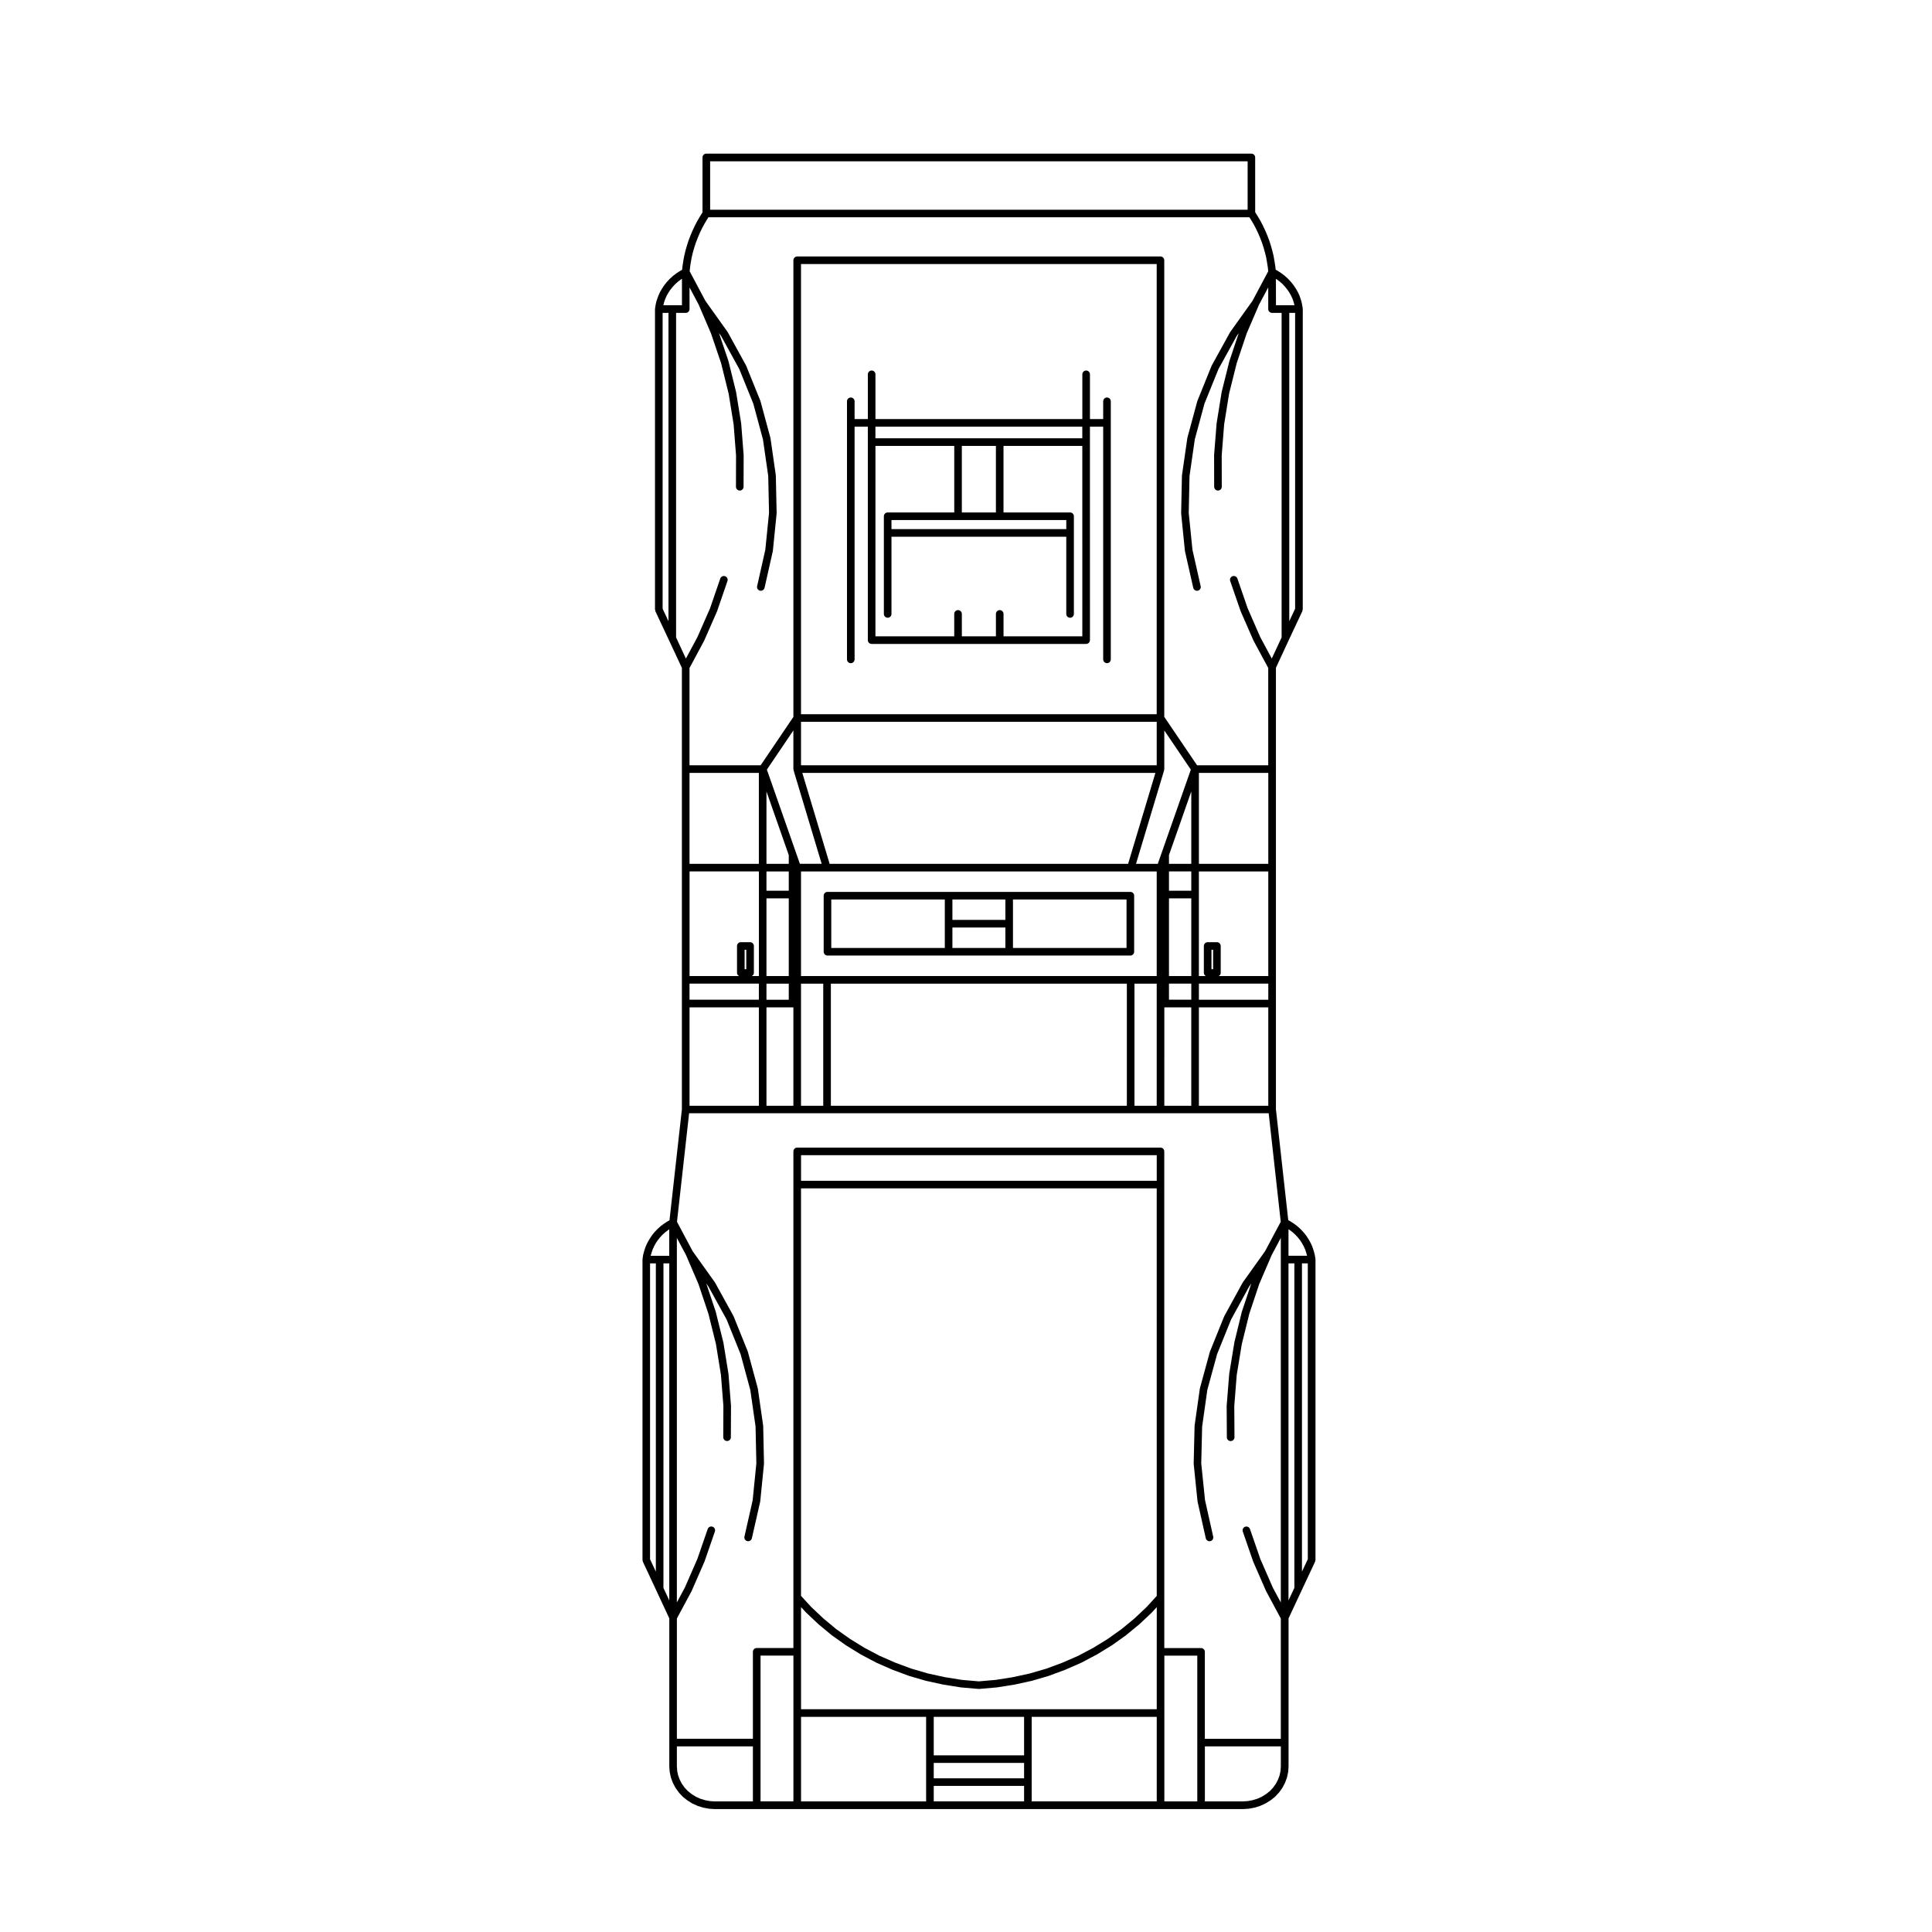 <?xml version="1.0" encoding="UTF-8"?>
<!-- Uploaded to: SVG Repo, www.svgrepo.com, Generator: SVG Repo Mixer Tools -->
<svg fill="#000000" width="800px" height="800px" version="1.1" viewBox="144 144 512 512" xmlns="http://www.w3.org/2000/svg">
 <g>
  <path d="m443.55 380.36h-80.258c-0.555 0-1.008 0.453-1.008 1.008v14.855c0 0.555 0.453 1.008 1.008 1.008h80.258c0.559 0 1.012-0.453 1.012-1.008v-14.855c0-0.559-0.453-1.008-1.012-1.008zm-49.168 8.426v6.43h-30.086v-12.844h30.086zm16.051 6.434h-14.035v-5.422h14.035zm0-7.441h-14.035v-5.402h14.035zm32.109 7.441h-30.094v-12.84h30.094z"/>
  <path d="m314.36 557.85 3.551 7.609 3.461 7.422v39.242c0 0.016 0.016 0.02 0.016 0.035s-0.016 0.02-0.012 0.035l0.098 1.352c0 0.031 0.031 0.047 0.035 0.074 0 0.023-0.016 0.047-0.012 0.07l0.289 1.324c0.004 0.031 0.035 0.039 0.039 0.07 0.004 0.023-0.012 0.047 0 0.07l0.473 1.273c0.012 0.023 0.035 0.039 0.051 0.066 0.004 0.016-0.004 0.035 0.004 0.055l0.637 1.203c0.016 0.031 0.047 0.039 0.059 0.066 0.012 0.02 0 0.039 0.016 0.059l0.801 1.109c0.016 0.02 0.039 0.012 0.055 0.031 0.016 0.02 0.004 0.051 0.023 0.07l0.957 1.02c0.02 0.02 0.051 0.012 0.07 0.031 0.02 0.02 0.016 0.051 0.035 0.07l1.098 0.871c0.016 0.016 0.039 0.012 0.059 0.02 0.016 0.016 0.016 0.035 0.031 0.047l1.203 0.754c0.023 0.016 0.055 0.012 0.082 0.023 0.02 0.012 0.02 0.031 0.039 0.039l1.301 0.59c0.023 0.012 0.055 0.012 0.082 0.02 0.016 0.004 0.02 0.023 0.035 0.031l1.367 0.422c0.031 0.012 0.066 0.012 0.102 0.016 0.004 0 0.012 0.012 0.016 0.012l1.414 0.262c0.035 0.012 0.074 0.012 0.105 0.012 0.004 0 0.004 0.004 0.004 0.004l0.051 0.004h0.016l1.375 0.09c0.023 0.004 0.047 0.004 0.066 0.004h139.92c0.023 0 0.051 0 0.07-0.004l1.375-0.09h0.012l0.055-0.004c0.004 0 0.004-0.004 0.004-0.004 0.039 0 0.074 0 0.105-0.012l1.414-0.262c0.012 0 0.012-0.012 0.02-0.012 0.031-0.004 0.07-0.004 0.102-0.016l1.367-0.422c0.02-0.004 0.02-0.023 0.039-0.031 0.023-0.012 0.051-0.012 0.082-0.02l1.301-0.59c0.02-0.012 0.02-0.031 0.039-0.039 0.031-0.016 0.059-0.012 0.082-0.023l1.211-0.754c0.012-0.012 0.012-0.031 0.023-0.039 0.016-0.012 0.047-0.004 0.059-0.02l1.113-0.871c0.023-0.02 0.023-0.055 0.047-0.082 0.02-0.016 0.051-0.012 0.07-0.031l0.945-1.02c0.02-0.02 0.012-0.047 0.031-0.066 0.012-0.02 0.039-0.012 0.051-0.031l0.805-1.109c0.012-0.02 0-0.039 0.012-0.059 0.02-0.023 0.051-0.035 0.059-0.066l0.641-1.203c0.012-0.02-0.004-0.039 0-0.055 0.016-0.023 0.039-0.039 0.051-0.066l0.473-1.273c0.012-0.023-0.012-0.047 0-0.07 0.012-0.031 0.039-0.039 0.039-0.07l0.289-1.324c0.012-0.023-0.012-0.047-0.012-0.07 0-0.031 0.031-0.047 0.035-0.074l0.098-1.352c0-0.016-0.012-0.02-0.012-0.035s0.012-0.02 0.012-0.035v-39.242l3.473-7.422 3.566-7.609c0.035-0.074-0.004-0.145 0.012-0.223 0.016-0.074 0.086-0.125 0.086-0.207l0.004-79.629c0-0.031-0.031-0.051-0.031-0.082s0.02-0.055 0.02-0.086l-0.168-1.02c-0.004-0.02-0.023-0.023-0.031-0.047 0-0.016 0.012-0.031 0.012-0.051l-0.266-0.988c0-0.012-0.012-0.016-0.02-0.023 0-0.016 0.012-0.023 0.004-0.035l-0.328-0.992c-0.012-0.02-0.031-0.023-0.039-0.039 0-0.02 0.012-0.039 0-0.059l-0.422-0.945c-0.004-0.016-0.023-0.02-0.031-0.035-0.012-0.012 0-0.023-0.012-0.039l-0.492-0.898c-0.012-0.012-0.02-0.012-0.031-0.023-0.012-0.012 0-0.023-0.012-0.035l-0.559-0.875c-0.012-0.016-0.039-0.016-0.051-0.035-0.012-0.016 0-0.035-0.016-0.051l-0.664-0.828c-0.012-0.012-0.023-0.012-0.035-0.02-0.012-0.012-0.004-0.031-0.016-0.039l-0.73-0.777c-0.012-0.012-0.031-0.004-0.039-0.02-0.012-0.012-0.012-0.031-0.02-0.039l-0.781-0.711c-0.016-0.012-0.035-0.004-0.047-0.016-0.02-0.016-0.012-0.035-0.031-0.047l-0.848-0.641c-0.016-0.012-0.031 0-0.047-0.012-0.012-0.012-0.004-0.023-0.02-0.031l-0.922-0.59c-0.012-0.004-0.02 0-0.031-0.004-0.02-0.012-0.02-0.023-0.031-0.035l-0.484-0.266-3.266-29.383v-117l3.445-7.43 3.566-7.598c0.035-0.074-0.004-0.145 0.012-0.223 0.016-0.074 0.086-0.125 0.086-0.207l0.008-79.613c0-0.031-0.031-0.051-0.031-0.082s0.02-0.051 0.02-0.082l-0.168-1.012c0-0.016-0.016-0.02-0.02-0.031 0-0.016 0.012-0.031 0.012-0.047l-0.238-0.984c-0.012-0.016-0.031-0.023-0.031-0.039-0.004-0.02 0.012-0.035 0-0.051l-0.332-0.992c0-0.02-0.023-0.02-0.031-0.039-0.012-0.016 0.004-0.035 0-0.055l-0.422-0.945c-0.012-0.016-0.031-0.02-0.039-0.035-0.004-0.012 0.004-0.023 0-0.039l-0.504-0.898c-0.004-0.016-0.023-0.016-0.031-0.031-0.012-0.016 0-0.031-0.012-0.047l-0.59-0.875c-0.012-0.016-0.031-0.012-0.039-0.023-0.012-0.016 0-0.031-0.012-0.047l-0.66-0.828c-0.012-0.012-0.023-0.004-0.031-0.016-0.012-0.012-0.012-0.023-0.016-0.035l-0.711-0.777c-0.016-0.016-0.039-0.012-0.055-0.023-0.016-0.016-0.012-0.035-0.023-0.051l-0.801-0.711c-0.012-0.012-0.031-0.004-0.039-0.016-0.012-0.012-0.012-0.031-0.02-0.039l-0.855-0.641c-0.012-0.004-0.02 0-0.031-0.012-0.012-0.004-0.012-0.02-0.02-0.023l-0.902-0.59c-0.016-0.012-0.023 0-0.039-0.012-0.016-0.004-0.016-0.023-0.031-0.035l-0.48-0.262-0.09-0.84c0-0.012-0.012-0.016-0.012-0.031-0.004-0.012 0.012-0.02 0.004-0.031l-0.215-1.367c0-0.004-0.004-0.004-0.004-0.012v-0.004l-0.238-1.352c0-0.012-0.02-0.02-0.02-0.031 0-0.016 0.012-0.023 0.012-0.039l-0.332-1.344c0-0.004-0.012-0.012-0.012-0.016 0-0.012 0.004-0.016 0-0.02l-0.371-1.324c-0.004-0.004-0.012-0.012-0.012-0.016-0.004-0.004 0-0.012 0-0.016l-0.422-1.324c-0.004-0.012-0.02-0.012-0.02-0.02-0.004-0.016 0-0.023 0-0.035l-0.5-1.301c-0.004-0.004-0.016-0.012-0.016-0.016v-0.02l-0.539-1.273c0-0.012-0.012-0.012-0.02-0.016 0-0.012 0.004-0.016 0-0.02l-0.59-1.25c0-0.012-0.012-0.012-0.016-0.016-0.004-0.012 0.004-0.02-0.004-0.031l-0.66-1.254c-0.012-0.012-0.02-0.012-0.02-0.016-0.012-0.012 0-0.016-0.004-0.023l-0.711-1.203c-0.004-0.004-0.016-0.004-0.016-0.016-0.004-0.004 0-0.012-0.004-0.016l-0.594-0.934-0.004-14.52c0-0.555-0.453-1.008-1.004-1.008h-144.45c-0.555 0-1.008 0.453-1.008 1.008v14.566l-0.594 0.934v0.016c-0.004 0.012-0.016 0.012-0.016 0.016l-0.711 1.203c-0.004 0.012 0 0.016 0 0.023-0.004 0.004-0.016 0.004-0.02 0.016l-0.664 1.254c-0.004 0.012 0 0.02 0 0.031 0 0.004-0.012 0.004-0.016 0.016l-0.59 1.25v0.02c-0.004 0.004-0.016 0.012-0.016 0.016l-0.539 1.273v0.02c0 0.004-0.012 0.012-0.016 0.016l-0.5 1.301c0 0.012 0.004 0.02 0 0.035-0.004 0.012-0.016 0.012-0.02 0.02l-0.422 1.324v0.016c0 0.004-0.004 0.012-0.012 0.016l-0.379 1.324c0 0.012 0.004 0.016 0 0.023-0.004 0.012-0.012 0.012-0.012 0.02l-0.316 1.344c0 0.012 0.004 0.016 0.004 0.023-0.004 0.012-0.016 0.016-0.016 0.023l-0.246 1.352c0 0.004 0.004 0.012 0 0.02 0 0.004-0.004 0.012-0.004 0.016l-0.203 1.367c0 0.012 0.004 0.016 0.004 0.023 0 0.012-0.016 0.016-0.016 0.023l-0.082 0.836-0.488 0.262c-0.016 0.012-0.016 0.031-0.031 0.039-0.016 0.012-0.031 0-0.047 0.012l-0.902 0.59c-0.012 0.004-0.004 0.02-0.016 0.023-0.012 0.012-0.023 0.004-0.035 0.012l-0.852 0.641c-0.016 0.012-0.012 0.035-0.023 0.047-0.016 0.012-0.031 0.004-0.047 0.016l-0.785 0.711c-0.012 0.012-0.004 0.031-0.02 0.039-0.012 0.012-0.031 0.004-0.047 0.02l-0.727 0.781c-0.012 0.012-0.004 0.023-0.012 0.035-0.012 0.012-0.023 0.012-0.035 0.02l-0.66 0.828c-0.012 0.016-0.004 0.035-0.016 0.051-0.012 0.016-0.023 0.012-0.035 0.023l-0.578 0.875c-0.004 0.012 0 0.023-0.004 0.035-0.004 0.016-0.02 0.016-0.031 0.023l-0.508 0.898c-0.012 0.02 0 0.039-0.004 0.055-0.004 0.02-0.031 0.02-0.039 0.039l-0.414 0.945c-0.004 0.016 0.004 0.031 0 0.039-0.004 0.016-0.02 0.02-0.023 0.035l-0.344 0.992c-0.004 0.02 0.004 0.035 0 0.055 0.004 0.031-0.031-0.004-0.035 0.016l-0.238 0.992c0 0.016 0.012 0.031 0.004 0.039 0 0.016-0.016 0.02-0.02 0.035l-0.16 1.012c-0.004 0.031 0.02 0.051 0.02 0.082-0.004 0.031-0.035 0.051-0.035 0.082v79.637c0 0.082 0.07 0.133 0.086 0.207s-0.023 0.145 0.012 0.223l3.566 7.602 3.465 7.426v117l-3.285 29.387-0.488 0.266c-0.012 0.012-0.012 0.023-0.023 0.035-0.012 0.004-0.023-0.004-0.035 0.004l-0.91 0.59c-0.012 0.012-0.012 0.023-0.02 0.031-0.012 0.012-0.023 0-0.035 0.012l-0.852 0.641c-0.016 0.012-0.012 0.031-0.023 0.039-0.012 0.012-0.031 0.004-0.039 0.016l-0.789 0.711c-0.012 0.012-0.004 0.035-0.02 0.047-0.012 0.012-0.031 0.012-0.039 0.02l-0.73 0.777c-0.012 0.012-0.004 0.031-0.016 0.039-0.012 0.016-0.031 0.012-0.039 0.023l-0.648 0.828c-0.012 0.016 0 0.035-0.012 0.047-0.012 0.016-0.023 0.012-0.035 0.023l-0.578 0.875c-0.004 0.016 0 0.031-0.004 0.047-0.012 0.012-0.023 0.012-0.035 0.023l-0.5 0.898c-0.004 0.016 0 0.031-0.004 0.039-0.004 0.016-0.023 0.02-0.035 0.035l-0.422 0.945c-0.012 0.02 0.004 0.039 0 0.059-0.012 0.016-0.031 0.02-0.035 0.039l-0.328 0.992c0 0.012 0.004 0.02 0 0.035-0.004 0.012-0.016 0.016-0.02 0.023l-0.262 0.988c-0.004 0.023 0.012 0.039 0.012 0.066-0.004 0.02-0.031 0.031-0.035 0.055l-0.141 1.02c-0.004 0.023 0.02 0.047 0.02 0.07-0.004 0.031-0.031 0.047-0.031 0.07v79.633c0 0.082 0.07 0.133 0.086 0.207 0 0.082-0.043 0.125-0.012 0.199zm176.22-0.648-1.547 3.301v-81.699h1.547zm-5.117-87.434 0.258 0.16 0.816 0.609 0.719 0.656 0.68 0.73 0.59 0.734 0.527 0.82 0.441 0.797 0.402 0.898 0.297 0.906 0.188 0.711h-4.922zm0 9.035h1.559v86.004l-1.559 3.309zm-131.2 119.17v23.406h-8.711v-38.629h8.711zm35.168 12.211v11.199h-33.145v-22.398h33.145zm25.961 11.195h-23.941v-4.098h23.941zm0-6.113h-23.941v-4.074h23.941zm0-6.09h-23.941v-10.191h23.941zm35.156 12.203h-33.141v-22.398h33.141zm0-39.637v15.219h-94.262v-27.062l1.273 1.379c0.012 0.012 0.023 0.004 0.035 0.016 0.004 0.012 0.004 0.023 0.016 0.035l3.254 3.066c0.012 0.012 0.02 0.004 0.031 0.016 0.012 0.004 0.004 0.02 0.016 0.031l3.473 2.875c0.012 0.012 0.023 0.004 0.039 0.016 0.012 0.012 0.004 0.02 0.016 0.031l3.703 2.625c0.012 0.012 0.023 0.004 0.035 0.016 0.012 0.004 0.012 0.016 0.016 0.02l3.875 2.387c0.012 0.004 0.023 0.004 0.035 0.012 0.012 0.004 0.012 0.02 0.02 0.023l4.066 2.152c0.016 0.012 0.031 0.004 0.047 0.012 0.012 0.004 0.012 0.02 0.02 0.023l4.203 1.84c0.012 0.004 0.023 0.004 0.039 0.012 0.004 0 0.004 0.012 0.012 0.012l4.332 1.605c0.016 0.004 0.031 0.004 0.051 0.012 0.004 0 0.012 0.016 0.02 0.016l4.457 1.297c0.02 0.004 0.039 0.004 0.059 0.012 0.004 0 0.004 0.004 0.012 0.004l4.527 0.988c0.016 0.004 0.031 0.004 0.047 0.004 0.004 0 0.004 0.004 0.004 0.004l4.594 0.734c0.02 0.004 0.047 0.004 0.066 0.004l0.004 0.004 4.641 0.402c0.031 0.004 0.059 0.004 0.086 0.004 0.023 0 0.055 0 0.086-0.004l4.641-0.402c0.004 0 0.004-0.004 0.004-0.004 0.023 0 0.051 0 0.07-0.004l4.606-0.734 0.004-0.004c0.02 0 0.039 0 0.059-0.004l4.516-0.988c0.012 0 0.012-0.004 0.012-0.004 0.02-0.004 0.039-0.004 0.059-0.012l4.453-1.301c0.004 0 0.016-0.016 0.02-0.016 0.016-0.004 0.035-0.004 0.051-0.012l4.324-1.605c0.012 0 0.012-0.012 0.012-0.012 0.02-0.004 0.031-0.004 0.039-0.012l4.203-1.84c0.012-0.004 0.016-0.02 0.023-0.023 0.016-0.004 0.035 0 0.047-0.012l4.066-2.152c0.012-0.004 0.012-0.016 0.02-0.02 0.012-0.004 0.023 0 0.039-0.012l3.894-2.387c0.012-0.004 0.012-0.02 0.02-0.023 0.012-0.012 0.023-0.004 0.039-0.016l3.68-2.625c0.012-0.012 0.012-0.023 0.02-0.031 0.012-0.012 0.02-0.004 0.031-0.016l3.5-2.875c0.012-0.012 0.004-0.02 0.012-0.031 0.012-0.012 0.031-0.004 0.039-0.016l3.254-3.066c0.012-0.012 0.012-0.031 0.02-0.039 0.012-0.012 0.02-0.004 0.031-0.016l1.25-1.367zm0-14.809-2.695 2.953-3.231 3.043-3.41 2.805-3.648 2.602-3.859 2.367-3.977 2.102-4.172 1.824-4.223 1.57-4.438 1.293-4.453 0.973-4.504 0.715-4.535 0.398-4.523-0.395-4.516-0.727-4.438-0.969-4.43-1.293-4.231-1.57-4.172-1.824-4.012-2.125-3.777-2.328-3.656-2.586-3.438-2.856-3.195-3.012-2.734-2.973v-107.99h94.262zm0-110.01h-94.262v-6.793h94.262zm10.746 148.87v15.594h-8.727v-38.625h8.727zm22.145 6.293-0.09 1.254-0.246 1.164-0.434 1.152-0.559 1.062-0.734 1.023-0.836 0.902-1.023 0.801-1.094 0.691-1.152 0.523-1.309 0.402-1.266 0.238-1.324 0.086h-10.066v-14.586h20.133l-0.004 5.285zm3.781-306.77-1.547 3.301v-81.703h1.547zm-5.086-87.426 0.238 0.156 0.848 0.637 0.68 0.598 0.672 0.734 0.621 0.777 0.539 0.801 0.438 0.789 0.402 0.906 0.293 0.867 0.176 0.734h-4.898zm-149.94-31.148h142.44v12.836h-142.44zm-11.039 121.88-1.551-3.301v-78.402h1.551zm-1.359-83.723 0.176-0.727 0.312-0.91 0.371-0.852 0.469-0.828 0.52-0.785 0.609-0.762 0.676-0.73 0.711-0.641 0.828-0.621 0.258-0.168v7.019h-2.555zm3.375 88.027v-86.008h2.555c0.555 0 1.008-0.453 1.008-1.008v-5.734l2.418 4.543 3.281 7.652 2.672 7.891 1.996 8.062 1.32 8.148 0.641 8.207-0.023 8.312c0 0.555 0.449 1.008 1.008 1.012 0.555 0 1.008-0.449 1.008-1.004l0.023-8.332c0-0.016-0.016-0.023-0.016-0.047 0-0.016 0.012-0.023 0.012-0.039l-0.648-8.312c0-0.016-0.016-0.023-0.02-0.039 0-0.02 0.012-0.031 0.012-0.047l-1.336-8.242c0-0.016-0.02-0.02-0.02-0.035-0.004-0.016 0.012-0.031 0.004-0.047l-2.004-8.121c-0.004-0.016-0.02-0.02-0.023-0.039-0.004-0.016 0.004-0.031 0-0.047l-2.5-7.394 0.574 0.805 4.805 8.734 3.719 9.184 2.559 9.477 1.395 9.688 0.211 9.789-0.984 9.754-2.172 9.645c-0.121 0.539 0.215 1.082 0.762 1.203 0.074 0.016 0.152 0.023 0.223 0.023 0.465 0 0.875-0.316 0.984-0.785l2.188-9.707c0.004-0.02-0.016-0.039-0.012-0.059 0.004-0.023 0.023-0.035 0.031-0.059l0.992-9.871c0-0.023-0.02-0.039-0.02-0.066 0-0.02 0.023-0.035 0.023-0.059l-0.211-9.895c0-0.023-0.023-0.039-0.023-0.066 0-0.02 0.016-0.035 0.016-0.059l-1.414-9.824c0-0.023-0.023-0.031-0.031-0.055-0.004-0.023 0.016-0.039 0.004-0.066l-2.602-9.613c-0.004-0.02-0.031-0.031-0.035-0.051-0.004-0.023 0.012-0.047 0-0.07l-3.754-9.281c-0.012-0.02-0.035-0.023-0.047-0.047-0.012-0.02 0.004-0.047-0.004-0.066l-4.856-8.832c-0.012-0.02-0.035-0.02-0.051-0.039-0.012-0.02 0-0.039-0.012-0.059l-5.859-8.207-4.168-7.828 0.105-1.066 0.191-1.285 0.246-1.352 0.297-1.25 0.379-1.324 0.398-1.238 0.5-1.301 0.523-1.238 0.551-1.164v-0.004l0.656-1.238 0.695-1.18 0.434-0.684h143.36l0.434 0.684 0.699 1.18 0.648 1.238s0.004 0 0.004 0.004l0.551 1.164 0.523 1.238 0.5 1.301 0.398 1.238 0.363 1.289 0.332 1.34 0.215 1.266v0.004l0.215 1.344 0.102 1.039-4.16 7.812-5.871 8.219c-0.016 0.016-0.004 0.039-0.016 0.059s-0.039 0.02-0.051 0.039l-4.867 8.832c-0.016 0.02 0.004 0.047-0.004 0.066-0.012 0.02-0.039 0.023-0.051 0.047l-3.75 9.281c-0.012 0.023 0.012 0.047 0 0.07-0.012 0.02-0.031 0.031-0.039 0.051l-2.602 9.613c-0.012 0.02 0.012 0.039 0.012 0.066-0.012 0.02-0.031 0.031-0.035 0.055l-1.414 9.824c-0.004 0.02 0.016 0.035 0.016 0.059 0 0.023-0.031 0.039-0.031 0.066l-0.207 9.895c0 0.023 0.02 0.039 0.02 0.059 0 0.023-0.02 0.039-0.02 0.066l0.992 9.871c0.004 0.023 0.031 0.035 0.031 0.059 0.012 0.02-0.012 0.039-0.012 0.059l2.195 9.707c0.105 0.469 0.523 0.785 0.984 0.785 0.082 0 0.145-0.012 0.227-0.023 0.539-0.121 0.883-0.664 0.754-1.203l-2.176-9.645-0.984-9.754 0.207-9.789 1.395-9.688 2.559-9.477 3.719-9.184 4.812-8.734 0.562-0.785-2.473 7.379c0 0.016 0.012 0.023 0.004 0.039-0.004 0.016-0.023 0.02-0.023 0.035l-2.031 8.121c-0.004 0.016 0.012 0.031 0.004 0.051 0 0.016-0.02 0.023-0.02 0.039l-1.328 8.242c0 0.016 0.012 0.023 0.012 0.039s-0.02 0.023-0.02 0.039l-0.66 8.312c0 0.016 0.02 0.023 0.016 0.039 0 0.02-0.016 0.031-0.016 0.047l0.02 8.332c0.004 0.555 0.453 1.004 1.012 1.004 0.555-0.004 1.004-0.457 1.004-1.012l-0.02-8.312 0.648-8.219 1.309-8.141 2.016-8.062 2.637-7.871 3.305-7.684 2.418-4.539v5.75c0 0.555 0.453 1.008 1.004 1.008h2.539v86.004l-2.606 5.598-3.043-5.668-3.336-7.629-2.731-7.906c-0.18-0.523-0.742-0.789-1.285-0.625-0.523 0.18-0.801 0.754-0.621 1.285l2.742 7.934c0.004 0.016 0.023 0.023 0.031 0.039 0.004 0.012-0.004 0.023 0 0.035l3.375 7.723c0.004 0.016 0.023 0.02 0.035 0.035 0 0.016-0.012 0.031 0 0.039l3.894 7.238v25.781h-18.863l-8.691-12.836v-120.99c0-0.555-0.453-1.008-1.004-1.008h-96.27c-0.555 0-1.008 0.453-1.008 1.008v121.01l-8.68 12.824h-18.852v-25.781l3.883-7.238c0.004-0.012 0-0.023 0-0.039 0.012-0.016 0.023-0.02 0.031-0.035l3.391-7.723c0.004-0.012 0-0.023 0-0.035 0.004-0.016 0.02-0.023 0.023-0.039l2.727-7.934c0.18-0.523-0.102-1.102-0.625-1.285-0.535-0.172-1.102 0.105-1.281 0.625l-2.715 7.906-3.352 7.629-3.043 5.672zm138.55 96.008v-4.262h18.391v4.262zm18.387 2.023v26.086h-18.391v-26.086zm-15.055-10.117v-5.141h0.434v5.141zm1.922 1.816c0.297-0.176 0.527-0.441 0.527-0.812v-7.152c0-0.555-0.453-1.008-1.004-1.008h-2.457c-0.551 0-1.004 0.453-1.004 1.008v7.152c0 0.367 0.238 0.637 0.527 0.812h-1.848v-27.719h18.391v27.719zm-5.254-29.734v-24.098h18.391v24.098zm-18.078 29.734h-87.367v-27.719h94.266v27.719zm6.898 2.023v32.363h-5.894v-32.363zm-7.91 0v32.363h-78.441v-32.363zm-89.598-29.742v5.117h-5.91v-5.117zm-5.91-2.016v-19.18l5.91 16.867v2.312zm5.91 9.148v20.586h-5.91v-20.586zm0 22.609v4.262h-5.91v-4.262zm1.008 6.277h0.215v26.086h-7.133v-26.086zm-6.809-63 7.023-10.387v10.242c0 0.055 0.051 0.09 0.059 0.141 0.004 0.051-0.031 0.102-0.016 0.145l7.453 24.816h-5.773l-0.988-2.82zm103.31-12.668v11.516h-94.262v-11.516zm-94.266-2.016v-119.3h94.262v119.3zm93.922 15.551-7.234 24.098h-79.102l-7.238-24.098zm-93.922 61.125v-5.269h5.894v32.363h-5.894zm88.781-37.027 7.457-24.816c0.012-0.051-0.023-0.102-0.02-0.145 0.012-0.055 0.059-0.09 0.059-0.141v-10.246l7.031 10.387-7.769 22.148-0.988 2.82-5.769-0.004zm7.504 38.035h7.141v26.086h-7.144zm1.23-2.023v-4.262h5.914v4.262zm0-6.277v-20.586h5.914v20.586zm0-22.602v-5.117h5.914v5.117zm0-7.133v-2.312l5.914-16.871v19.184zm-127.06 36.012v-4.262h18.375v4.262zm18.379 2.023v26.086h-18.375v-26.086zm-3.777-10.117v-5.141h0.438v5.141zm1.918 1.816c0.297-0.176 0.535-0.441 0.535-0.812v-7.152c0-0.555-0.453-1.008-1.008-1.008h-2.453c-0.555 0-1.008 0.453-1.008 1.008v7.152c0 0.367 0.238 0.637 0.535 0.812h-13.113v-27.719h18.375v27.719zm-16.52-29.734v-24.098h18.375v24.098zm-3.352 199.99 3.894-7.234c0.004-0.012 0-0.023 0-0.039 0.012-0.016 0.023-0.02 0.031-0.035l3.375-7.723c0.004-0.012 0-0.023 0-0.035 0.004-0.016 0.023-0.023 0.031-0.039l2.742-7.934c0.18-0.523-0.098-1.102-0.625-1.285-0.543-0.172-1.102 0.102-1.281 0.625l-2.731 7.906-3.336 7.629-2.106 3.914v-96.613l2.418 4.539 3.305 7.684 2.641 7.883 1.996 8.027 1.324 8.172 0.648 8.207-0.035 8.312c0 0.555 0.449 1.008 1.004 1.012h0.004c0.555 0 1.008-0.449 1.008-1.004l0.035-8.332c0-0.016-0.016-0.023-0.016-0.047 0-0.016 0.012-0.023 0.012-0.039l-0.66-8.312c0-0.016-0.016-0.023-0.02-0.047 0-0.016 0.012-0.023 0.012-0.039l-1.336-8.242c0-0.016-0.02-0.023-0.023-0.039 0-0.016 0.012-0.023 0.004-0.039l-2.019-8.121c0-0.016-0.02-0.02-0.023-0.035s0.004-0.031 0-0.047l-2.473-7.379 0.562 0.785 4.816 8.734 3.703 9.176 2.574 9.496 1.395 9.68 0.211 9.789-0.977 9.766-2.18 9.629c-0.121 0.539 0.215 1.082 0.762 1.203 0.074 0.016 0.145 0.023 0.223 0.023 0.457 0 0.875-0.316 0.984-0.785l2.203-9.707c0.004-0.02-0.012-0.039-0.012-0.059 0-0.023 0.031-0.039 0.031-0.066l0.988-9.871c0-0.02-0.02-0.039-0.02-0.059 0-0.023 0.023-0.035 0.023-0.059l-0.211-9.895c0-0.023-0.023-0.039-0.023-0.066 0-0.02 0.016-0.039 0.016-0.059l-1.414-9.824c0-0.023-0.023-0.035-0.031-0.055-0.004-0.023 0.016-0.047 0.004-0.07l-2.609-9.613c-0.004-0.02-0.031-0.031-0.035-0.051-0.004-0.02 0.012-0.047 0-0.066l-3.742-9.281c-0.012-0.02-0.035-0.023-0.047-0.047-0.012-0.02 0.004-0.047-0.004-0.066l-4.867-8.832c-0.012-0.02-0.035-0.02-0.051-0.039-0.012-0.02 0-0.039-0.012-0.059l-5.871-8.219-4.16-7.809 3.215-28.766h153.59l3.195 28.766-4.16 7.809-5.871 8.219c-0.012 0.02 0 0.047-0.016 0.066-0.016 0.02-0.035 0.02-0.051 0.039l-4.84 8.832c-0.012 0.02 0.004 0.039-0.004 0.059-0.012 0.02-0.039 0.023-0.051 0.047l-3.75 9.281c-0.012 0.02 0.004 0.047 0 0.066-0.012 0.02-0.031 0.031-0.039 0.051l-2.625 9.613c-0.004 0.023 0.016 0.047 0.004 0.066 0 0.023-0.031 0.035-0.031 0.059l-1.395 9.824c0 0.023 0.02 0.039 0.02 0.066 0 0.02-0.023 0.035-0.023 0.055l-0.238 9.895c0 0.023 0.023 0.039 0.023 0.066 0 0.023-0.02 0.039-0.02 0.066l1.012 9.871c0 0.023 0.023 0.035 0.031 0.055 0 0.023-0.02 0.039-0.012 0.066l2.176 9.707c0.105 0.469 0.523 0.785 0.984 0.785 0.07 0 0.141-0.012 0.215-0.023 0.539-0.121 0.887-0.66 0.766-1.203l-2.168-9.664-1.004-9.734 0.238-9.754 1.375-9.738 2.59-9.473 3.719-9.199 4.769-8.707 0.57-0.801-2.469 7.379c-0.012 0.016 0.004 0.031 0 0.039-0.004 0.02-0.02 0.023-0.031 0.039l-1.988 8.148c0 0.016 0.012 0.031 0.012 0.047s-0.02 0.02-0.02 0.035l-1.352 8.242c-0.004 0.016 0.012 0.023 0.012 0.039-0.004 0.02-0.02 0.031-0.02 0.047l-0.66 8.312c0 0.016 0.012 0.023 0.012 0.039 0 0.02-0.02 0.031-0.02 0.047l0.051 8.332c0 0.555 0.453 1.004 1.004 1.004h0.012c0.551-0.004 1.004-0.457 1.004-1.012l-0.051-8.312 0.648-8.207 1.34-8.148 1.996-8.082 2.625-7.859 3.305-7.684 2.418-4.539v96.613l-2.106-3.914-3.332-7.629-2.731-7.906c-0.176-0.523-0.746-0.789-1.281-0.625-0.527 0.18-0.805 0.754-0.625 1.285l2.742 7.934c0.004 0.016 0.02 0.023 0.031 0.039 0 0.012-0.004 0.023 0 0.035l3.375 7.723c0.012 0.016 0.02 0.02 0.031 0.035s0 0.031 0.004 0.039l3.891 7.234v31.875h-20.133v-23.035c0-0.555-0.453-1.008-1.004-1.008h-9.742v-13.418l-0.008-109.4v-8.805c0-0.555-0.453-1.008-1.004-1.008h-96.273c-0.555 0-1.008 0.453-1.008 1.008v131.61h-9.723c-0.555 0-1.008 0.453-1.008 1.008v23.035h-20.148l0.004-31.875zm0 33.895h20.148v14.586h-10.082l-1.32-0.086-1.266-0.238-1.305-0.402-1.152-0.523-1.102-0.695-1.004-0.797-0.852-0.902-0.734-1.023-0.559-1.062-0.43-1.152-0.25-1.164-0.09-1.254zm-2.016-38.691-1.543-3.301 0.004-86.004h1.543zm-4.731-92.031 0.301-0.906 0.402-0.898 0.441-0.801 0.52-0.781 0.625-0.789 0.648-0.699 0.734-0.66 0.789-0.59 0.266-0.172v7.008h-4.922zm-0.359 2.727h1.535v81.688l-1.535-3.285z"/>
  <path d="m437.36 249.34c-0.551 0-1.004 0.453-1.004 1.008v4.711h-3.508v-11.859c0-0.555-0.453-1.008-1.004-1.008-0.559 0-1.012 0.453-1.012 1.008v11.859h-54.828v-11.859c0-0.555-0.453-1.008-1.008-1.008-0.555 0-1.008 0.453-1.008 1.008v11.859h-3.512v-4.711c0-0.555-0.453-1.008-1.008-1.008s-1.008 0.453-1.008 1.008v68.395c0 0.555 0.453 1.008 1.008 1.008s1.008-0.453 1.008-1.008v-61.668h3.508v56.566c0 0.555 0.453 1.008 1.008 1.008h56.852c0.551 0 1.004-0.453 1.004-1.008l-0.004-52.48v-4.09h3.512v61.668c0 0.555 0.453 1.008 1.004 1.008 0.559 0 1.012-0.453 1.012-1.008v-68.395c0.004-0.551-0.449-1.004-1.012-1.004zm-6.531 63.289h-20.883v-5.938c0-0.555-0.453-1.008-1.004-1.008-0.559 0-1.012 0.453-1.012 1.008v5.934h-9.027l-0.004-5.934c0-0.555-0.453-1.008-1.008-1.008s-1.008 0.453-1.008 1.008v5.934h-20.883l0.004-50.453h20.883v17.633h-17.645c-0.555 0-1.008 0.453-1.008 1.008v25.887c0 0.555 0.453 1.008 1.008 1.008 0.555 0 1.008-0.453 1.008-1.008v-20.461h46.324v20.461c0 0.555 0.453 1.008 1.012 1.008 0.551 0 1.004-0.453 1.004-1.008v-25.887c0-0.555-0.453-1.008-1.004-1.008h-17.645v-17.633h20.883zm-21.887-30.809h17.633v2.402h-46.324v-2.402zm-10.043-2.016v-17.633h9.027v17.633zm31.93-19.652h-54.832v-3.078h54.824v3.078z"/>
 </g>
</svg>